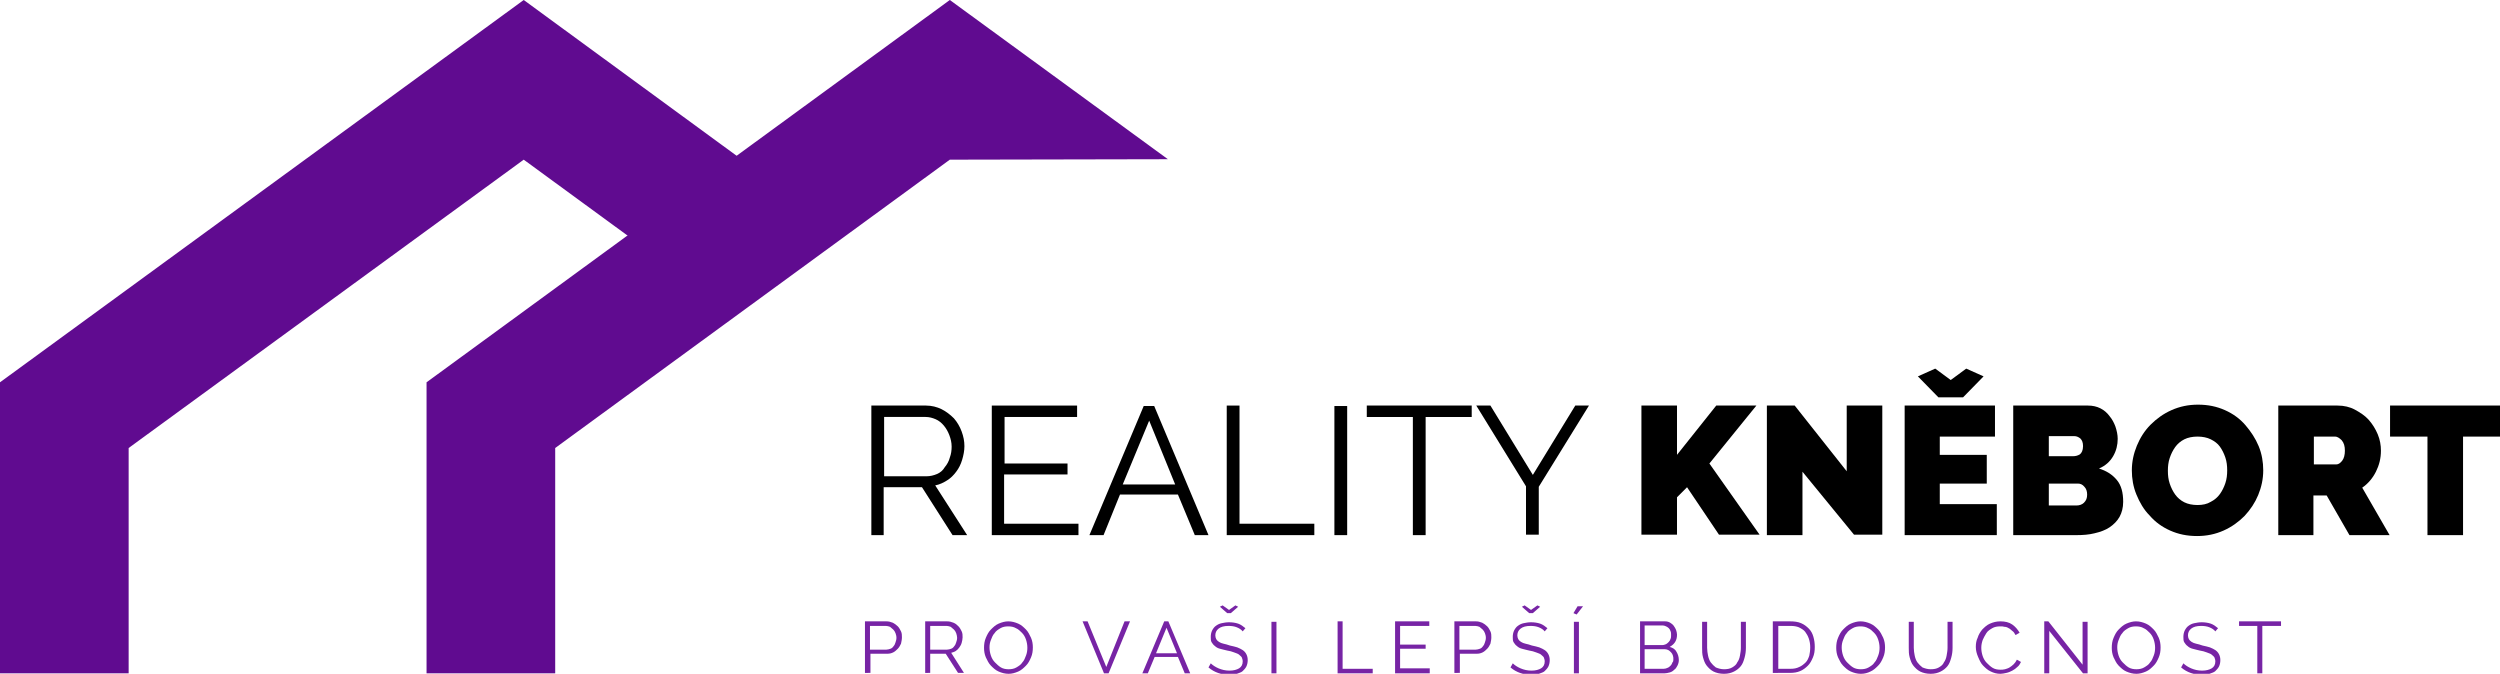 <?xml version="1.0" encoding="utf-8"?>
<!-- Generator: Adobe Illustrator 26.2.1, SVG Export Plug-In . SVG Version: 6.00 Build 0)  -->
<svg version="1.1" id="Vrstva_1" xmlns="http://www.w3.org/2000/svg" xmlns:xlink="http://www.w3.org/1999/xlink" x="0px" y="0px"
	 width="548px" height="147.7px" viewBox="0 0 548 147.7" style="enable-background:new 0 0 548 147.7;" xml:space="preserve">
<style type="text/css">
	.st0{fill:#600B90;}
	.st1{fill:#7724A5;}
</style>
<g>
	<g>
		<polygon class="st0" points="28.2,147.6 28.2,98.2 114.8,35 138.6,52.4 162.5,34.9 114.8,0 0,83.8 0,147.6 		"/>
	</g>
	<g>
		<polygon class="st0" points="121.7,147.6 121.7,98.2 208.2,35 256,34.9 208.2,0 93.5,83.8 93.5,147.6 		"/>
	</g>
</g>
<g>
	<path d="M191,117.3V88.9H203c1.2,0,2.4,0.3,3.4,0.8s1.9,1.2,2.7,2c0.7,0.8,1.3,1.8,1.7,2.9c0.4,1.1,0.6,2.1,0.6,3.2
		c0,1-0.2,2-0.5,3s-0.7,1.8-1.3,2.6c-0.6,0.8-1.2,1.4-2,1.9c-0.8,0.5-1.6,0.9-2.6,1.1l7,10.9h-3.2l-6.7-10.5h-8.4v10.5H191z
		 M193.8,104.4h9.3c0.8,0,1.6-0.2,2.3-0.5s1.3-0.8,1.7-1.5c0.5-0.6,0.9-1.3,1.1-2.1c0.3-0.8,0.4-1.6,0.4-2.4c0-0.9-0.2-1.7-0.5-2.5
		c-0.3-0.8-0.7-1.5-1.2-2.1c-0.5-0.6-1.1-1.1-1.8-1.4c-0.7-0.3-1.4-0.5-2.2-0.5h-9.1V104.4z"/>
	<path d="M236.4,114.8v2.5h-19V88.9h18.7v2.5h-15.9v10.2H234v2.4h-13.9v10.8H236.4z"/>
	<path d="M238.8,117.3l11.9-28.3h2.3l11.9,28.3h-3l-3.7-8.9h-12.7l-3.6,8.9H238.8z M251.9,92.2l-5.8,14h11.5L251.9,92.2z"/>
	<path d="M268.9,117.3V88.9h2.8v25.9h16.4v2.5H268.9z"/>
	<path d="M292.5,117.3V89h2.8v28.3H292.5z"/>
	<path d="M322.6,91.4h-10.1v25.9h-2.8V91.4h-10.1v-2.5h23V91.4z"/>
	<path d="M326.7,88.9l9.3,15.2l9.3-15.2h3l-11,17.8v10.5h-2.8v-10.6l-10.9-17.7H326.7z"/>
	<path d="M359.8,117.3V88.9h7.8v10.8l8.6-10.8h8.8l-10.3,12.7l11,15.6h-8.9l-7-10.4l-2.2,2.2v8.2H359.8z"/>
	<path d="M395.1,103.4v13.9h-7.8V88.9h6.1l11.4,14.4V88.9h7.8v28.3h-6.2L395.1,103.4z"/>
	<path d="M437.7,110.5v6.8h-20.2V88.9h19.8v6.8h-12.1v4h10.3v6.3h-10.3v4.5H437.7z M424.2,80.8l3.4,2.5l3.4-2.5l3.8,1.7l-4.5,4.6
		h-5.4l-4.5-4.6L424.2,80.8z"/>
	<path d="M465.4,110c0,1.3-0.3,2.4-0.8,3.3c-0.5,0.9-1.3,1.7-2.2,2.3c-0.9,0.6-2,1-3.3,1.3c-1.2,0.3-2.5,0.4-3.9,0.4h-13.9V88.9
		h16.4c1,0,1.9,0.2,2.7,0.6c0.8,0.4,1.5,1,2,1.7c0.6,0.7,1,1.5,1.3,2.3c0.3,0.9,0.5,1.8,0.5,2.7c0,1.3-0.3,2.6-1,3.8
		c-0.7,1.2-1.7,2.1-3.1,2.7c1.6,0.5,2.9,1.3,3.9,2.5S465.4,108,465.4,110z M449.1,95.6v4.4h5.3c0.5,0,1-0.1,1.5-0.4
		c0.4-0.3,0.7-0.9,0.7-1.8c0-0.8-0.2-1.3-0.6-1.7c-0.4-0.3-0.8-0.5-1.3-0.5H449.1z M457.5,108.4c0-0.7-0.2-1.3-0.6-1.7
		c-0.4-0.5-0.9-0.7-1.4-0.7h-6.4v4.8h6.1c0.6,0,1.2-0.2,1.6-0.6C457.3,109.7,457.5,109.2,457.5,108.4z"/>
	<path d="M481.6,117.5c-2.2,0-4.1-0.4-5.9-1.2c-1.8-0.8-3.3-1.9-4.5-3.3c-1.3-1.3-2.2-2.9-2.9-4.6c-0.7-1.7-1-3.5-1-5.3
		c0-1.9,0.4-3.7,1.1-5.4s1.7-3.3,3-4.6c1.3-1.3,2.8-2.4,4.6-3.2c1.8-0.8,3.7-1.2,5.8-1.2c2.2,0,4.1,0.4,5.9,1.2
		c1.8,0.8,3.3,1.9,4.5,3.3s2.2,2.9,2.9,4.6c0.7,1.7,1,3.5,1,5.3c0,1.9-0.4,3.7-1.1,5.4c-0.7,1.7-1.7,3.2-3,4.6
		c-1.3,1.3-2.8,2.4-4.6,3.2C485.6,117.1,483.7,117.5,481.6,117.5z M475.2,103.2c0,1,0.1,1.9,0.4,2.8c0.3,0.9,0.7,1.7,1.2,2.4
		c0.5,0.7,1.2,1.3,2,1.7s1.8,0.6,2.9,0.6c1.1,0,2.1-0.2,2.9-0.7c0.8-0.4,1.5-1,2-1.7s0.9-1.5,1.2-2.4c0.3-0.9,0.4-1.8,0.4-2.8
		c0-1-0.1-1.9-0.4-2.8c-0.3-0.9-0.7-1.7-1.2-2.4s-1.2-1.2-2-1.6c-0.8-0.4-1.8-0.6-2.9-0.6c-1.1,0-2.1,0.2-2.9,0.6
		c-0.8,0.4-1.5,1-2,1.7c-0.5,0.7-0.9,1.5-1.2,2.4S475.2,102.2,475.2,103.2z"/>
	<path d="M499.4,117.3V88.9h13c1.4,0,2.7,0.3,3.8,0.9s2.2,1.3,3,2.2c0.8,0.9,1.5,2,2,3.2c0.5,1.2,0.7,2.4,0.7,3.6
		c0,1.7-0.4,3.2-1.1,4.6c-0.7,1.4-1.7,2.6-3,3.5l6,10.4h-8.8l-5-8.7h-2.9v8.7H499.4z M507.2,101.8h4.9c0.5,0,0.9-0.3,1.3-0.8
		c0.4-0.5,0.6-1.3,0.6-2.2c0-1-0.2-1.7-0.7-2.3c-0.5-0.5-1-0.8-1.4-0.8h-4.7V101.8z"/>
	<path d="M548,95.7h-8.1v21.6h-7.8V95.7h-8.2v-6.8H548V95.7z"/>
</g>
<g>
	<path class="st1" d="M189.6,147.6v-11.4h4.7c0.5,0,0.9,0.1,1.4,0.3c0.4,0.2,0.8,0.5,1.1,0.8c0.3,0.3,0.5,0.7,0.7,1.1
		s0.2,0.9,0.2,1.3c0,0.5-0.1,0.9-0.2,1.4c-0.2,0.4-0.4,0.8-0.7,1.1s-0.6,0.6-1,0.8c-0.4,0.2-0.8,0.3-1.3,0.3h-3.7v4.2H189.6z
		 M190.7,142.4h3.6c0.3,0,0.6-0.1,0.9-0.2c0.3-0.1,0.5-0.3,0.7-0.6c0.2-0.2,0.3-0.5,0.4-0.8s0.2-0.6,0.2-1c0-0.4-0.1-0.7-0.2-1
		c-0.1-0.3-0.3-0.6-0.5-0.8c-0.2-0.2-0.5-0.4-0.7-0.6c-0.3-0.1-0.6-0.2-0.9-0.2h-3.5V142.4z"/>
	<path class="st1" d="M202.8,147.6v-11.4h4.8c0.5,0,0.9,0.1,1.4,0.3s0.8,0.5,1.1,0.8c0.3,0.3,0.5,0.7,0.7,1.1
		c0.2,0.4,0.2,0.9,0.2,1.3c0,0.4-0.1,0.8-0.2,1.2c-0.1,0.4-0.3,0.7-0.5,1c-0.2,0.3-0.5,0.6-0.8,0.8s-0.7,0.3-1,0.4l2.8,4.4h-1.3
		l-2.7-4.2h-3.4v4.2H202.8z M203.9,142.4h3.7c0.3,0,0.6-0.1,0.9-0.2c0.3-0.1,0.5-0.3,0.7-0.6c0.2-0.2,0.3-0.5,0.4-0.8
		c0.1-0.3,0.2-0.6,0.2-1c0-0.3-0.1-0.7-0.2-1c-0.1-0.3-0.3-0.6-0.5-0.8c-0.2-0.2-0.5-0.4-0.7-0.6c-0.3-0.1-0.6-0.2-0.9-0.2h-3.6
		V142.4z"/>
	<path class="st1" d="M221.1,147.7c-0.8,0-1.5-0.2-2.2-0.5c-0.7-0.3-1.2-0.8-1.7-1.3c-0.5-0.5-0.8-1.2-1.1-1.8
		c-0.3-0.7-0.4-1.4-0.4-2.1c0-0.8,0.1-1.5,0.4-2.2c0.3-0.7,0.6-1.3,1.1-1.8c0.5-0.5,1-1,1.7-1.3c0.7-0.3,1.4-0.5,2.1-0.5
		c0.8,0,1.5,0.2,2.2,0.5c0.7,0.3,1.2,0.8,1.7,1.3s0.8,1.2,1.1,1.8c0.3,0.7,0.4,1.4,0.4,2.1c0,0.8-0.1,1.5-0.4,2.2
		c-0.3,0.7-0.6,1.3-1.1,1.8c-0.5,0.5-1,1-1.7,1.3C222.5,147.5,221.8,147.7,221.1,147.7z M216.9,141.9c0,0.6,0.1,1.2,0.3,1.8
		c0.2,0.6,0.5,1.1,0.9,1.5s0.8,0.8,1.3,1.1c0.5,0.3,1.1,0.4,1.7,0.4c0.6,0,1.2-0.1,1.7-0.4s1-0.6,1.3-1.1c0.4-0.4,0.6-1,0.8-1.5
		s0.3-1.1,0.3-1.7c0-0.6-0.1-1.2-0.3-1.8s-0.5-1.1-0.9-1.5c-0.4-0.4-0.8-0.8-1.3-1c-0.5-0.3-1.1-0.4-1.7-0.4c-0.6,0-1.2,0.1-1.7,0.4
		c-0.5,0.3-1,0.6-1.3,1.1c-0.4,0.4-0.6,1-0.8,1.5S216.9,141.3,216.9,141.9z"/>
	<path class="st1" d="M238.4,136.2l4.1,10l4-10h1.2l-4.7,11.4h-1l-4.7-11.4H238.4z"/>
	<path class="st1" d="M250.4,147.6l4.8-11.4h0.9l4.8,11.4h-1.2l-1.5-3.6h-5.1l-1.5,3.6H250.4z M255.7,137.6l-2.3,5.6h4.6
		L255.7,137.6z"/>
	<path class="st1" d="M272.4,138.4c-0.3-0.4-0.8-0.7-1.3-0.9c-0.5-0.2-1.1-0.3-1.8-0.3c-1,0-1.7,0.2-2.2,0.6s-0.7,0.9-0.7,1.5
		c0,0.3,0.1,0.6,0.2,0.8s0.3,0.4,0.6,0.6c0.3,0.2,0.6,0.3,1,0.4c0.4,0.1,0.9,0.2,1.4,0.4c0.6,0.1,1.2,0.3,1.6,0.4
		c0.5,0.2,0.9,0.4,1.2,0.6c0.3,0.2,0.6,0.5,0.8,0.9s0.3,0.8,0.3,1.3c0,0.5-0.1,1-0.3,1.4c-0.2,0.4-0.5,0.7-0.8,1s-0.8,0.4-1.3,0.6
		c-0.5,0.1-1,0.2-1.6,0.2c-1.8,0-3.3-0.5-4.6-1.6l0.5-0.9c0.4,0.4,1,0.8,1.7,1.1c0.7,0.3,1.5,0.5,2.4,0.5c0.9,0,1.6-0.2,2.1-0.5
		c0.5-0.3,0.8-0.8,0.8-1.5c0-0.4-0.1-0.6-0.2-0.9c-0.1-0.2-0.4-0.4-0.6-0.6s-0.6-0.3-1.1-0.5s-0.9-0.3-1.5-0.4
		c-0.6-0.1-1.1-0.3-1.6-0.4c-0.4-0.1-0.8-0.3-1.1-0.6c-0.3-0.2-0.5-0.5-0.7-0.8s-0.2-0.7-0.2-1.2c0-0.5,0.1-1,0.3-1.4
		c0.2-0.4,0.5-0.8,0.8-1c0.4-0.3,0.8-0.5,1.3-0.6c0.5-0.1,1-0.2,1.6-0.2c0.7,0,1.4,0.1,2,0.3s1.1,0.6,1.6,1L272.4,138.4z M268,132.7
		l1.4,1l1.4-1l0.6,0.3l-1.6,1.4h-0.8l-1.6-1.4L268,132.7z"/>
	<path class="st1" d="M278.7,147.6v-11.3h1.1v11.3H278.7z"/>
	<path class="st1" d="M293.2,147.6v-11.4h1.1v10.4h6.6v1H293.2z"/>
	<path class="st1" d="M313.4,146.6v1h-7.6v-11.4h7.5v1h-6.4v4.1h5.6v0.9h-5.6v4.3H313.4z"/>
	<path class="st1" d="M318.8,147.6v-11.4h4.7c0.5,0,0.9,0.1,1.4,0.3c0.4,0.2,0.8,0.5,1.1,0.8c0.3,0.3,0.5,0.7,0.7,1.1
		s0.2,0.9,0.2,1.3c0,0.5-0.1,0.9-0.2,1.4c-0.2,0.4-0.4,0.8-0.7,1.1s-0.6,0.6-1,0.8c-0.4,0.2-0.8,0.3-1.3,0.3h-3.7v4.2H318.8z
		 M319.9,142.4h3.6c0.3,0,0.6-0.1,0.9-0.2c0.3-0.1,0.5-0.3,0.7-0.6c0.2-0.2,0.3-0.5,0.4-0.8s0.2-0.6,0.2-1c0-0.4-0.1-0.7-0.2-1
		c-0.1-0.3-0.3-0.6-0.5-0.8c-0.2-0.2-0.5-0.4-0.7-0.6c-0.3-0.1-0.6-0.2-0.9-0.2h-3.5V142.4z"/>
	<path class="st1" d="M338.6,138.4c-0.3-0.4-0.8-0.7-1.3-0.9c-0.5-0.2-1.1-0.3-1.8-0.3c-1,0-1.7,0.2-2.2,0.6s-0.7,0.9-0.7,1.5
		c0,0.3,0.1,0.6,0.2,0.8s0.3,0.4,0.6,0.6c0.3,0.2,0.6,0.3,1,0.4c0.4,0.1,0.9,0.2,1.4,0.4c0.6,0.1,1.2,0.3,1.6,0.4
		c0.5,0.2,0.9,0.4,1.2,0.6c0.3,0.2,0.6,0.5,0.8,0.9s0.3,0.8,0.3,1.3c0,0.5-0.1,1-0.3,1.4c-0.2,0.4-0.5,0.7-0.8,1s-0.8,0.4-1.3,0.6
		c-0.5,0.1-1,0.2-1.6,0.2c-1.8,0-3.3-0.5-4.6-1.6l0.5-0.9c0.4,0.4,1,0.8,1.7,1.1c0.7,0.3,1.5,0.5,2.4,0.5c0.9,0,1.6-0.2,2.1-0.5
		c0.5-0.3,0.8-0.8,0.8-1.5c0-0.4-0.1-0.6-0.2-0.9c-0.1-0.2-0.4-0.4-0.6-0.6s-0.6-0.3-1.1-0.5s-0.9-0.3-1.5-0.4
		c-0.6-0.1-1.1-0.3-1.6-0.4c-0.4-0.1-0.8-0.3-1.1-0.6c-0.3-0.2-0.5-0.5-0.7-0.8s-0.2-0.7-0.2-1.2c0-0.5,0.1-1,0.3-1.4
		c0.2-0.4,0.5-0.8,0.8-1c0.4-0.3,0.8-0.5,1.3-0.6c0.5-0.1,1-0.2,1.6-0.2c0.7,0,1.4,0.1,2,0.3s1.1,0.6,1.6,1L338.6,138.4z
		 M334.2,132.7l1.4,1l1.4-1l0.6,0.3l-1.6,1.4h-0.8l-1.6-1.4L334.2,132.7z"/>
	<path class="st1" d="M345.6,134.7l-0.7-0.3l0.9-1.5h1.2L345.6,134.7z M345,147.6v-11.3h1.1v11.3H345z"/>
	<path class="st1" d="M368,144.7c0,0.4-0.1,0.8-0.3,1.2s-0.4,0.7-0.7,0.9c-0.3,0.3-0.6,0.5-1,0.6c-0.4,0.1-0.8,0.2-1.2,0.2h-5.3
		v-11.4h5.5c0.4,0,0.8,0.1,1.1,0.3c0.3,0.2,0.6,0.4,0.8,0.7c0.2,0.3,0.4,0.6,0.5,0.9c0.1,0.3,0.2,0.7,0.2,1c0,0.6-0.1,1.1-0.4,1.6
		s-0.7,0.8-1.2,1.1c0.7,0.2,1.2,0.5,1.5,1.1C367.8,143.4,368,144,368,144.7z M360.5,137.2v4.2h3.9c0.3,0,0.5-0.1,0.8-0.2
		c0.2-0.1,0.4-0.3,0.6-0.5c0.2-0.2,0.3-0.4,0.4-0.7c0.1-0.2,0.1-0.5,0.1-0.8c0-0.3,0-0.6-0.1-0.8c-0.1-0.3-0.2-0.5-0.4-0.7
		s-0.4-0.3-0.6-0.4s-0.5-0.2-0.7-0.2H360.5z M366.8,144.5c0-0.3,0-0.5-0.1-0.8s-0.2-0.5-0.4-0.7s-0.4-0.4-0.6-0.5
		c-0.2-0.1-0.5-0.2-0.8-0.2h-4.4v4.3h4.2c0.3,0,0.6-0.1,0.8-0.2c0.3-0.1,0.5-0.3,0.7-0.5s0.3-0.4,0.4-0.7
		C366.8,145,366.8,144.8,366.8,144.5z"/>
	<path class="st1" d="M377.9,146.7c0.7,0,1.3-0.1,1.8-0.4c0.5-0.3,0.9-0.6,1.1-1.1c0.3-0.4,0.5-0.9,0.6-1.5s0.2-1.1,0.2-1.7v-5.7
		h1.1v5.7c0,0.8-0.1,1.5-0.3,2.2c-0.2,0.7-0.4,1.3-0.8,1.8s-0.9,0.9-1.5,1.2c-0.6,0.3-1.3,0.5-2.2,0.5c-0.9,0-1.7-0.2-2.3-0.5
		c-0.6-0.3-1.1-0.8-1.5-1.3c-0.4-0.5-0.6-1.1-0.8-1.8s-0.2-1.4-0.2-2.1v-5.7h1.1v5.7c0,0.6,0.1,1.2,0.2,1.7s0.3,1.1,0.6,1.5
		c0.3,0.4,0.7,0.8,1.1,1.1C376.6,146.5,377.2,146.7,377.9,146.7z"/>
	<path class="st1" d="M388.6,147.6v-11.4h3.8c0.9,0,1.7,0.1,2.4,0.4s1.2,0.7,1.7,1.2c0.5,0.5,0.8,1.1,1,1.8c0.2,0.7,0.3,1.4,0.3,2.2
		c0,0.9-0.1,1.6-0.4,2.3c-0.3,0.7-0.6,1.3-1.1,1.8c-0.5,0.5-1,0.9-1.7,1.2c-0.7,0.3-1.4,0.4-2.3,0.4H388.6z M396.8,141.9
		c0-0.7-0.1-1.3-0.3-1.9c-0.2-0.6-0.5-1.1-0.8-1.5s-0.8-0.7-1.4-1c-0.5-0.2-1.1-0.3-1.8-0.3h-2.7v9.4h2.7c0.7,0,1.3-0.1,1.9-0.4
		c0.5-0.2,1-0.6,1.4-1c0.4-0.4,0.6-0.9,0.8-1.5C396.7,143.2,396.8,142.6,396.8,141.9z"/>
	<path class="st1" d="M407.9,147.7c-0.8,0-1.5-0.2-2.2-0.5c-0.7-0.3-1.2-0.8-1.7-1.3c-0.5-0.5-0.8-1.2-1.1-1.8
		c-0.3-0.7-0.4-1.4-0.4-2.1c0-0.8,0.1-1.5,0.4-2.2c0.3-0.7,0.6-1.3,1.1-1.8c0.5-0.5,1-1,1.7-1.3c0.7-0.3,1.4-0.5,2.1-0.5
		c0.8,0,1.5,0.2,2.2,0.5c0.7,0.3,1.2,0.8,1.7,1.3s0.8,1.2,1.1,1.8c0.3,0.7,0.4,1.4,0.4,2.1c0,0.8-0.1,1.5-0.4,2.2
		c-0.3,0.7-0.6,1.3-1.1,1.8c-0.5,0.5-1,1-1.7,1.3C409.4,147.5,408.7,147.7,407.9,147.7z M403.7,141.9c0,0.6,0.1,1.2,0.3,1.8
		c0.2,0.6,0.5,1.1,0.9,1.5s0.8,0.8,1.3,1.1c0.5,0.3,1.1,0.4,1.7,0.4c0.6,0,1.2-0.1,1.7-0.4s1-0.6,1.3-1.1c0.4-0.4,0.6-1,0.8-1.5
		s0.3-1.1,0.3-1.7c0-0.6-0.1-1.2-0.3-1.8s-0.5-1.1-0.9-1.5c-0.4-0.4-0.8-0.8-1.3-1c-0.5-0.3-1.1-0.4-1.7-0.4c-0.6,0-1.2,0.1-1.7,0.4
		c-0.5,0.3-1,0.6-1.3,1.1c-0.4,0.4-0.6,1-0.8,1.5S403.7,141.3,403.7,141.9z"/>
	<path class="st1" d="M423.2,146.7c0.7,0,1.3-0.1,1.8-0.4c0.5-0.3,0.9-0.6,1.1-1.1c0.3-0.4,0.5-0.9,0.6-1.5s0.2-1.1,0.2-1.7v-5.7
		h1.1v5.7c0,0.8-0.1,1.5-0.3,2.2c-0.2,0.7-0.4,1.3-0.8,1.8s-0.9,0.9-1.5,1.2c-0.6,0.3-1.3,0.5-2.2,0.5c-0.9,0-1.7-0.2-2.3-0.5
		c-0.6-0.3-1.1-0.8-1.5-1.3c-0.4-0.5-0.6-1.1-0.8-1.8s-0.2-1.4-0.2-2.1v-5.7h1.1v5.7c0,0.6,0.1,1.2,0.2,1.7s0.3,1.1,0.6,1.5
		c0.3,0.4,0.7,0.8,1.1,1.1C421.9,146.5,422.5,146.7,423.2,146.7z"/>
	<path class="st1" d="M433.1,141.8c0-0.7,0.1-1.4,0.4-2c0.2-0.7,0.6-1.3,1-1.8c0.5-0.5,1-1,1.7-1.3c0.7-0.3,1.4-0.5,2.3-0.5
		c1,0,1.9,0.2,2.6,0.7c0.7,0.5,1.2,1.1,1.6,1.8l-0.9,0.5c-0.2-0.4-0.4-0.7-0.7-0.9s-0.5-0.5-0.8-0.6c-0.3-0.2-0.6-0.3-0.9-0.3
		c-0.3-0.1-0.6-0.1-0.9-0.1c-0.7,0-1.3,0.1-1.8,0.4s-1,0.6-1.3,1.1s-0.6,1-0.8,1.5c-0.2,0.6-0.3,1.1-0.3,1.7c0,0.6,0.1,1.2,0.3,1.8
		c0.2,0.6,0.5,1.1,0.9,1.5c0.4,0.4,0.8,0.8,1.3,1.1c0.5,0.3,1.1,0.4,1.7,0.4c0.3,0,0.6,0,1-0.1c0.3-0.1,0.7-0.2,1-0.4
		s0.6-0.4,0.9-0.7c0.3-0.3,0.5-0.6,0.7-1l0.9,0.5c-0.2,0.4-0.4,0.8-0.8,1.1c-0.3,0.3-0.7,0.6-1.1,0.8c-0.4,0.2-0.8,0.4-1.3,0.5
		c-0.5,0.1-0.9,0.2-1.3,0.2c-0.8,0-1.5-0.2-2.1-0.5c-0.7-0.3-1.2-0.8-1.7-1.3c-0.5-0.5-0.8-1.2-1.1-1.9
		C433.3,143.3,433.1,142.6,433.1,141.8z"/>
	<path class="st1" d="M449.2,138.3v9.3h-1.1v-11.4h0.9l7.5,9.5v-9.4h1.1v11.3h-1L449.2,138.3z"/>
	<path class="st1" d="M468.3,147.7c-0.8,0-1.5-0.2-2.2-0.5c-0.7-0.3-1.2-0.8-1.7-1.3c-0.5-0.5-0.8-1.2-1.1-1.8
		c-0.3-0.7-0.4-1.4-0.4-2.1c0-0.8,0.1-1.5,0.4-2.2c0.3-0.7,0.6-1.3,1.1-1.8c0.5-0.5,1-1,1.7-1.3c0.7-0.3,1.4-0.5,2.1-0.5
		c0.8,0,1.5,0.2,2.2,0.5c0.7,0.3,1.2,0.8,1.7,1.3s0.8,1.2,1.1,1.8c0.3,0.7,0.4,1.4,0.4,2.1c0,0.8-0.1,1.5-0.4,2.2
		c-0.3,0.7-0.6,1.3-1.1,1.8c-0.5,0.5-1,1-1.7,1.3C469.7,147.5,469,147.7,468.3,147.7z M464.1,141.9c0,0.6,0.1,1.2,0.3,1.8
		c0.2,0.6,0.5,1.1,0.9,1.5s0.8,0.8,1.3,1.1c0.5,0.3,1.1,0.4,1.7,0.4c0.6,0,1.2-0.1,1.7-0.4s1-0.6,1.3-1.1c0.4-0.4,0.6-1,0.8-1.5
		s0.3-1.1,0.3-1.7c0-0.6-0.1-1.2-0.3-1.8s-0.5-1.1-0.9-1.5c-0.4-0.4-0.8-0.8-1.3-1c-0.5-0.3-1.1-0.4-1.7-0.4c-0.6,0-1.2,0.1-1.7,0.4
		c-0.5,0.3-1,0.6-1.3,1.1c-0.4,0.4-0.6,1-0.8,1.5S464.1,141.3,464.1,141.9z"/>
	<path class="st1" d="M485.6,138.4c-0.3-0.4-0.8-0.7-1.3-0.9c-0.5-0.2-1.1-0.3-1.8-0.3c-1,0-1.7,0.2-2.2,0.6s-0.7,0.9-0.7,1.5
		c0,0.3,0.1,0.6,0.2,0.8s0.3,0.4,0.6,0.6c0.3,0.2,0.6,0.3,1,0.4c0.4,0.1,0.9,0.2,1.4,0.4c0.6,0.1,1.2,0.3,1.6,0.4
		c0.5,0.2,0.9,0.4,1.2,0.6c0.3,0.2,0.6,0.5,0.8,0.9s0.3,0.8,0.3,1.3c0,0.5-0.1,1-0.3,1.4c-0.2,0.4-0.5,0.7-0.8,1s-0.8,0.4-1.3,0.6
		c-0.5,0.1-1,0.2-1.6,0.2c-1.8,0-3.3-0.5-4.6-1.6l0.5-0.9c0.4,0.4,1,0.8,1.7,1.1c0.7,0.3,1.5,0.5,2.4,0.5c0.9,0,1.6-0.2,2.1-0.5
		c0.5-0.3,0.8-0.8,0.8-1.5c0-0.4-0.1-0.6-0.2-0.9c-0.1-0.2-0.4-0.4-0.6-0.6s-0.6-0.3-1.1-0.5s-0.9-0.3-1.5-0.4
		c-0.6-0.1-1.1-0.3-1.6-0.4c-0.4-0.1-0.8-0.3-1.1-0.6c-0.3-0.2-0.5-0.5-0.7-0.8s-0.2-0.7-0.2-1.2c0-0.5,0.1-1,0.3-1.4
		c0.2-0.4,0.5-0.8,0.8-1c0.4-0.3,0.8-0.5,1.3-0.6c0.5-0.1,1-0.2,1.6-0.2c0.7,0,1.4,0.1,2,0.3s1.1,0.6,1.6,1L485.6,138.4z"/>
	<path class="st1" d="M499.9,137.2h-4v10.4h-1.1v-10.4h-4v-1h9.2V137.2z"/>
</g>
</svg>
